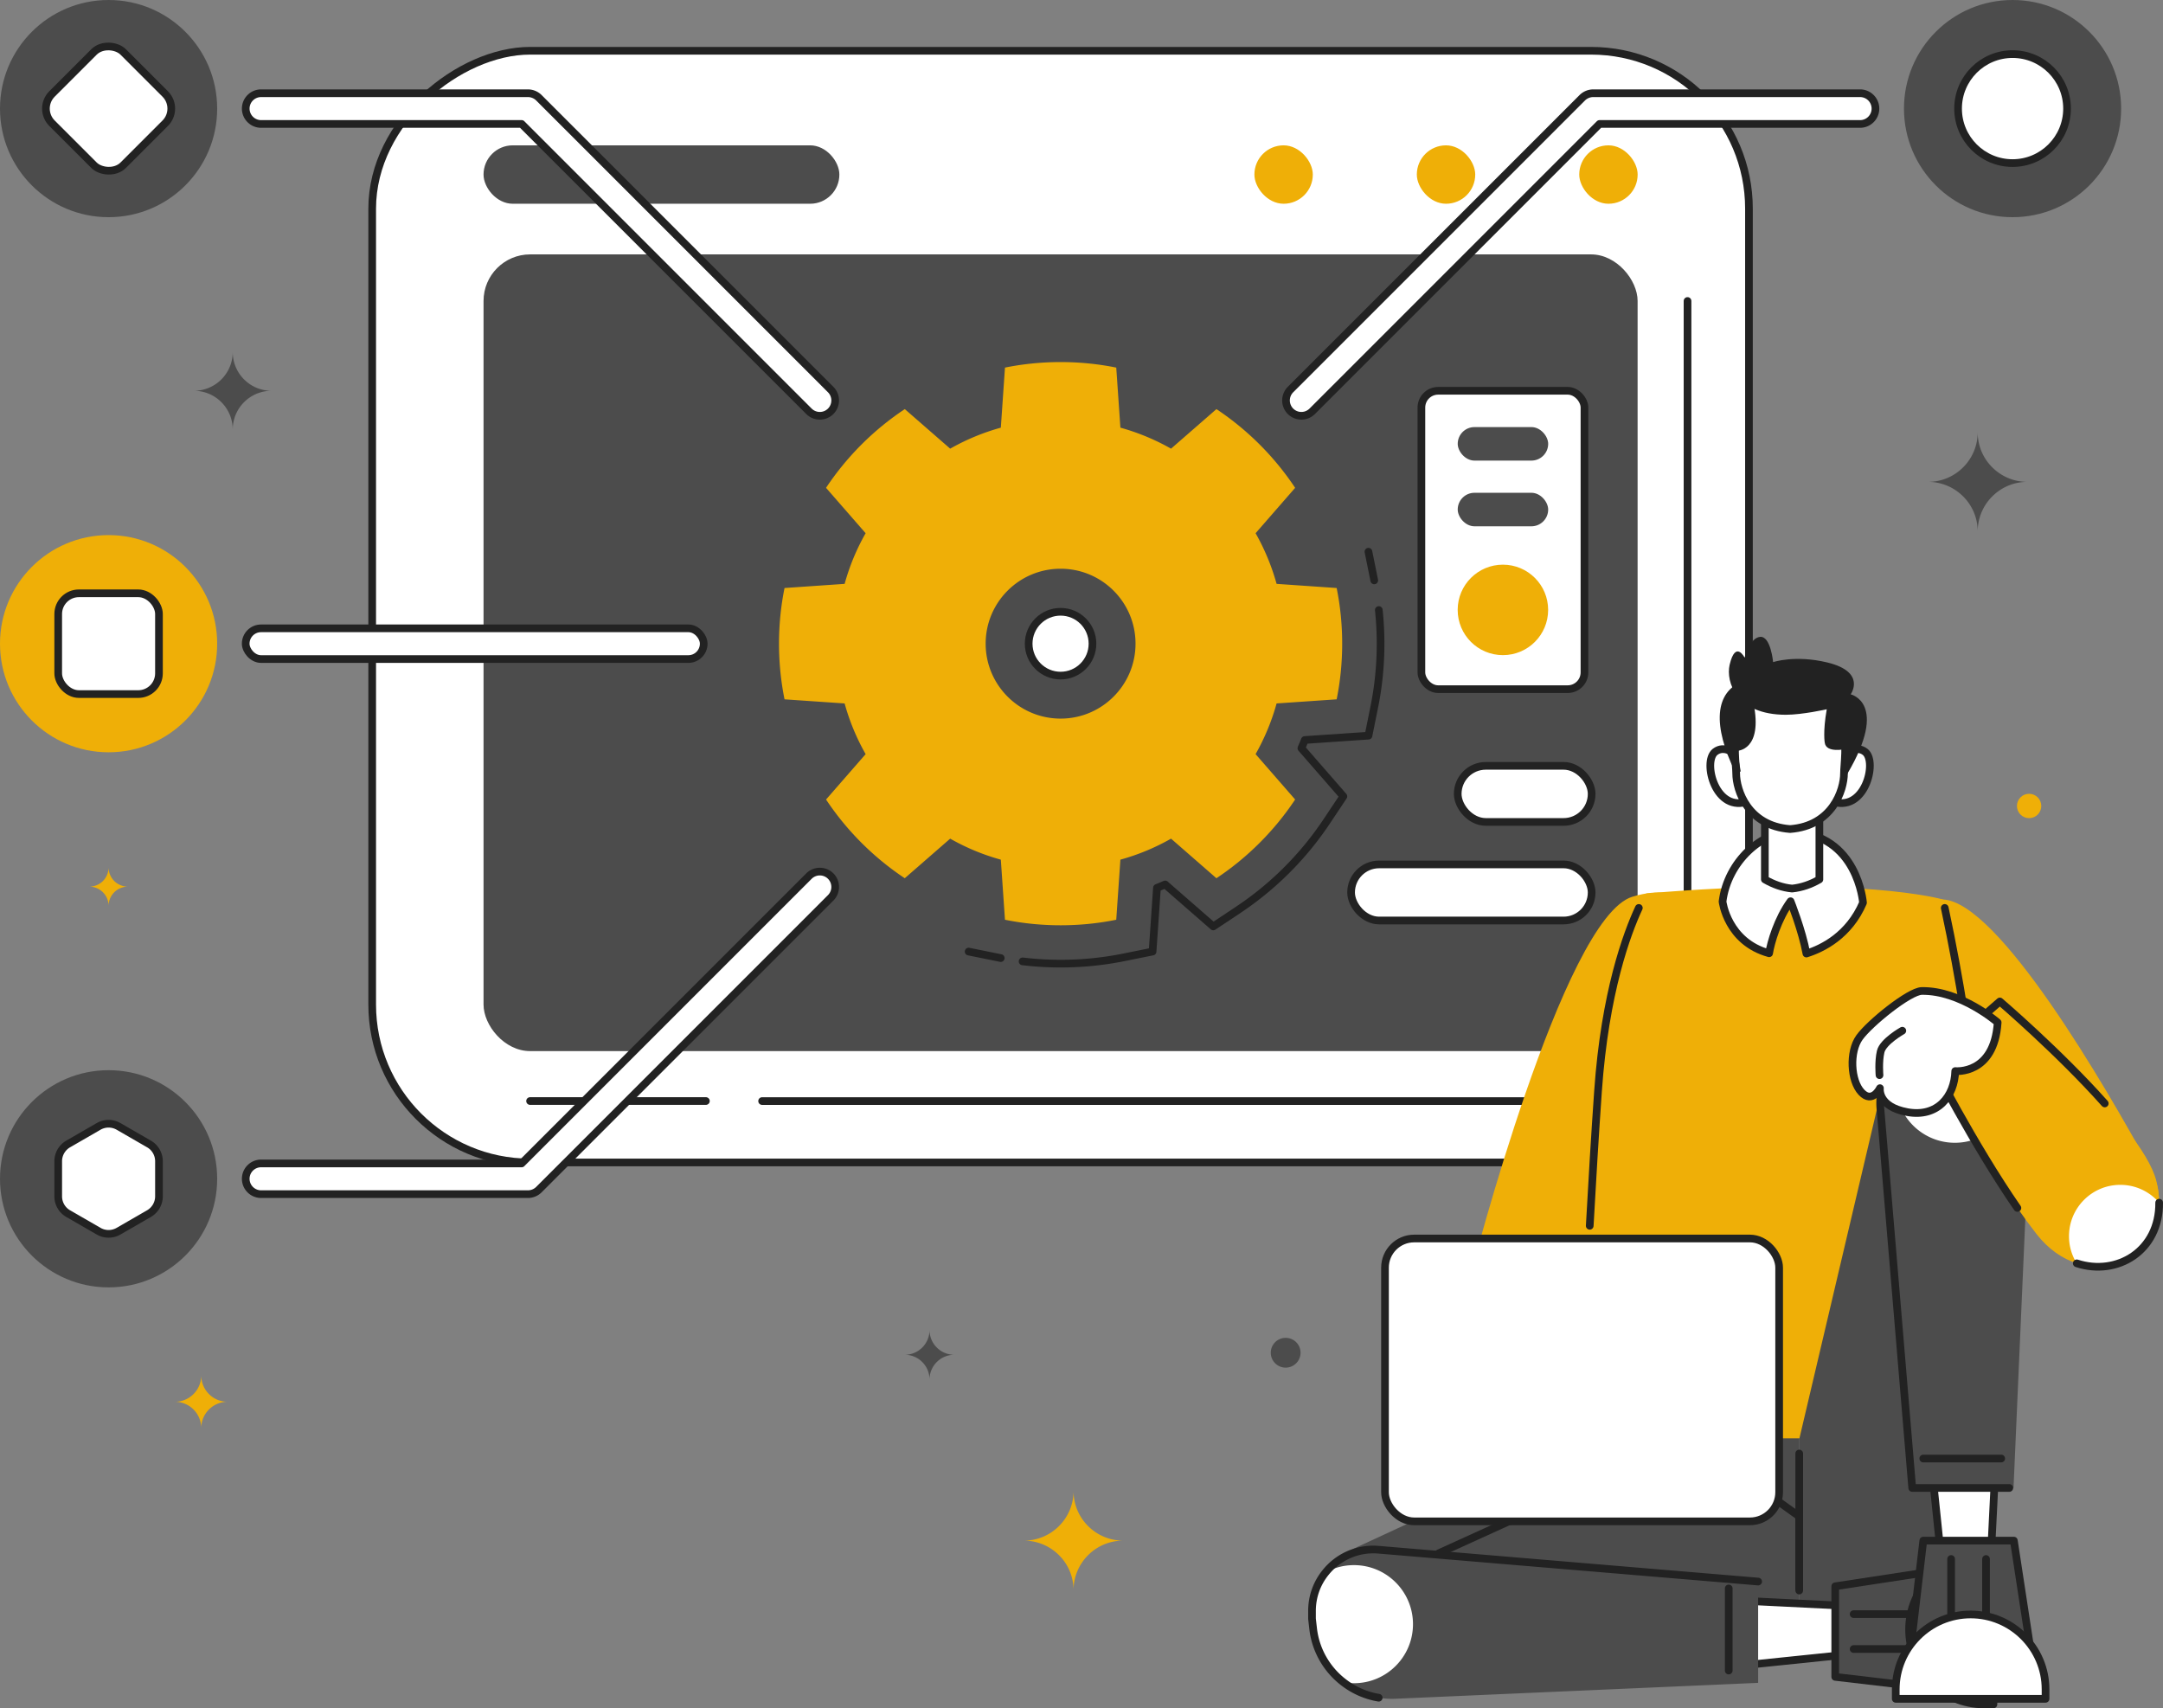 <svg xmlns="http://www.w3.org/2000/svg" id="b" width="563.32" height="444.85"><rect width="100%" height="100%" fill="#808080" stroke="none"/><defs><style>.w{fill:none}.w,.x{stroke:#222;stroke-linecap:round;stroke-linejoin:round;stroke-width:2px}.y{fill:#efaf07}.x,.z{fill:#fff}.aa{fill:#4c4c4c}.ab{fill:#222}</style></defs><g id="c"><rect width="289.51" height="358.56" x="131.45" y="-21.3" class="x" rx="41.12" ry="41.12" transform="rotate(90 276.21 157.98)"/><rect width="92.67" height="15.21" x="125.93" y="37.85" class="aa" rx="7.6" ry="7.6"/><rect width="15.21" height="15.21" x="411.29" y="37.85" class="y" rx="7.6" ry="7.6"/><rect width="15.21" height="15.21" x="368.99" y="37.85" class="y" rx="7.6" ry="7.6"/><rect width="15.21" height="15.21" x="326.69" y="37.85" class="y" rx="7.6" ry="7.6"/><path d="M183.84 286.73h-45.79M439.49 78.38v183.23c0 13.85-11.27 25.13-25.12 25.13H198.48" class="w"/><rect width="300.56" height="207.48" x="125.93" y="66.25" class="aa" rx="12.13" ry="12.13"/></g><g id="d"><rect width="34.88" height="14.61" x="379.64" y="199.44" class="x" rx="7.31" ry="7.31"/><rect width="62.65" height="14.61" x="351.87" y="225.11" class="x" rx="7.31" ry="7.31"/><rect width="42.47" height="77.7" x="370.18" y="101.77" class="x" rx="4.37" ry="4.37"/><rect width="23.56" height="8.73" x="379.64" y="111.22" class="aa" rx="4.37" ry="4.37"/><rect width="23.56" height="8.73" x="379.64" y="128.33" class="aa" rx="4.37" ry="4.37"/><circle cx="391.41" cy="158.83" r="11.78" class="y"/></g><g id="e"><path d="m341.75 107.11 74.83-74.83h67.85c2.21 0 4-1.79 4-4s-1.79-4-4-4h-69.51c-1.05 0-2.08.43-2.83 1.17l-76 76a4.01 4.01 0 0 0 0 5.66 4.01 4.01 0 0 0 5.66 0" class="x"/><circle cx="524.14" cy="28.28" r="28.28" class="aa"/><circle cx="524.14" cy="28.28" r="14.19" class="x"/></g><g id="f"><path d="m210.68 107.11-74.83-74.83H68c-2.21 0-4-1.79-4-4s1.79-4 4-4h69.51c1.05 0 2.08.43 2.83 1.17l76 76a4.01 4.01 0 0 1 0 5.66 4.01 4.01 0 0 1-5.66 0" class="x"/><circle cx="28.28" cy="28.28" r="28.28" class="aa"/><rect width="26.24" height="26.24" x="15.16" y="15.16" class="x" rx="5.39" ry="5.39" transform="rotate(-45 28.282 28.275)"/></g><g id="g"><path d="m210.68 228.15-74.83 74.83H68c-2.21 0-4 1.79-4 4s1.79 4 4 4h69.51c1.05 0 2.08-.43 2.83-1.17l76-76a4.01 4.01 0 0 0 0-5.66 4.01 4.01 0 0 0-5.66 0" class="x"/><circle cx="28.28" cy="306.98" r="28.28" class="aa"/><path d="M15.16 302.41v9.14c0 1.86.99 3.58 2.6 4.5l7.92 4.57c1.61.93 3.59.93 5.2 0l7.92-4.57c1.61-.93 2.6-2.65 2.6-4.5v-9.14c0-1.86-.99-3.58-2.6-4.5l-7.92-4.57a5.2 5.2 0 0 0-5.2 0l-7.92 4.57c-1.61.93-2.6 2.65-2.6 4.5" class="x"/></g><g id="h"><path d="m260.63 249.5-.9-.18-7.46-1.51m106.82-88.94c.3 2.89.46 5.82.46 8.75 0 5.57-.55 11.12-1.64 16.49l-1.51 7.47-16.58 1.13c-.28.72-.58 1.43-.89 2.14l10.93 12.54-4.23 6.35a83 83 0 0 1-23.29 23.29l-6.36 4.23-12.53-10.93c-.71.31-1.42.6-2.14.89l-1.14 16.58-7.46 1.51a83 83 0 0 1-16.48 1.64c-3.33 0-6.64-.2-9.91-.59m90.07-106.68 1.51 7.46" class="w"/><path d="M348.11 182.12c.95-4.69 1.44-9.54 1.44-14.5s-.49-9.81-1.44-14.49l-15.64-1.08a58.4 58.4 0 0 0-5.47-13.19l10.3-11.82a73.6 73.6 0 0 0-20.5-20.5l-11.82 10.3a58.4 58.4 0 0 0-13.19-5.47l-1.08-15.64c-4.68-.95-9.53-1.44-14.49-1.44s-9.81.49-14.49 1.44l-1.08 15.64a58.2 58.2 0 0 0-13.19 5.47l-11.82-10.3a73.5 73.5 0 0 0-20.51 20.5l10.31 11.82a57.5 57.5 0 0 0-5.47 13.19l-15.65 1.08c-.95 4.68-1.44 9.53-1.44 14.49s.49 9.81 1.44 14.5l15.65 1.07c1.28 4.66 3.13 9.08 5.47 13.2l-10.31 11.82c5.4 8.12 12.38 15.1 20.5 20.5l11.83-10.31c4.11 2.34 8.53 4.19 13.19 5.47l1.08 15.65c4.68.95 9.53 1.44 14.49 1.44s9.81-.49 14.49-1.44l1.08-15.65c4.65-1.28 9.08-3.13 13.19-5.47l11.82 10.31c8.12-5.4 15.1-12.38 20.5-20.5L327 196.39c2.33-4.12 4.18-8.54 5.47-13.2zm-71.89 5.02c-10.78 0-19.52-8.74-19.52-19.52s8.74-19.51 19.52-19.51 19.51 8.74 19.51 19.51-8.73 19.52-19.51 19.52" class="y"/><circle cx="276.21" cy="167.63" r="8.31" class="x"/></g><g id="i"><circle cx="28.28" cy="167.63" r="28.28" class="y"/><rect width="26.24" height="26.24" x="15.16" y="154.51" class="x" rx="5.39" ry="5.39"/><rect width="119.28" height="8" x="63.99" y="163.63" class="x" rx="4" ry="4"/></g><g id="j"><path d="M292.52 401.21c-3.57 0-6.81 1.45-9.14 3.79a12.86 12.86 0 0 0-3.79 9.14c0-3.57-1.44-6.81-3.79-9.14a12.89 12.89 0 0 0-9.14-3.79c3.57 0 6.81-1.45 9.14-3.79 2.35-2.34 3.79-5.58 3.79-9.14 0 3.57 1.44 6.81 3.79 9.14 2.34 2.34 5.57 3.79 9.14 3.79" class="y"/><path d="M527.99 125.49c-3.57 0-6.81 1.45-9.14 3.79a12.86 12.86 0 0 0-3.79 9.14c0-3.57-1.44-6.81-3.79-9.14a12.89 12.89 0 0 0-9.14-3.79c3.57 0 6.81-1.45 9.14-3.79 2.35-2.34 3.79-5.58 3.79-9.14 0 3.57 1.44 6.81 3.79 9.14 2.34 2.34 5.57 3.79 9.14 3.79" class="aa"/><path d="M59.28 365.05c-1.9 0-3.62.77-4.86 2.01a6.83 6.83 0 0 0-2.01 4.86c0-1.9-.77-3.62-2.01-4.86a6.85 6.85 0 0 0-4.86-2.01c1.9 0 3.62-.77 4.86-2.01a6.83 6.83 0 0 0 2.01-4.86c0 1.9.77 3.62 2.01 4.86a6.85 6.85 0 0 0 4.86 2.01" class="y"/><path d="M70.72 101.77c-2.8 0-5.32 1.13-7.15 2.96a10.08 10.08 0 0 0-2.96 7.15c0-2.79-1.13-5.32-2.96-7.15a10.07 10.07 0 0 0-7.15-2.96 10.106 10.106 0 0 0 10.11-10.11c0 2.79 1.13 5.32 2.96 7.15s4.35 2.96 7.15 2.96M248.54 352.81c-1.79 0-3.4.73-4.57 1.89a6.45 6.45 0 0 0-1.89 4.57c0-1.78-.72-3.4-1.89-4.57a6.43 6.43 0 0 0-4.57-1.89c1.79 0 3.4-.73 4.57-1.89a6.45 6.45 0 0 0 1.89-4.57c0 1.78.72 3.4 1.89 4.57a6.43 6.43 0 0 0 4.57 1.89" class="aa"/><path d="M33.31 230.9a5.02 5.02 0 0 0-5.03 5.03 5.02 5.02 0 0 0-5.03-5.03 5.02 5.02 0 0 0 5.03-5.03 5.02 5.02 0 0 0 5.03 5.03" class="y"/><circle cx="334.83" cy="352.28" r="3.88" class="aa"/><circle cx="528.45" cy="209.89" r="3.17" class="y"/></g><path id="k" d="M506 234.24c14.44.62 42.03 48.04 54.21 70.31 3.62 6.62 2.33 14.84-3.13 20.05-7.12 6.78-18.54 5.96-24.61-1.78l-39.22-50S476.96 233 506 234.24" class="y"/><path id="l" d="M425.12 233.53c-18.08 5.5-41.93 97.79-41.93 97.79-4.44 24.84 23.9 28.04 31.12 11.4l32.81-75.03s5.81-42.62-22-34.16" class="y"/><path id="m" d="m383.19 331.32 1.27 60.7h26.89l2.96-49.3c4.19-26.37-26.05-29.52-31.12-11.4" class="y"/><g id="n"><path d="m423.43 370.53-69.72 32.23a20.7 20.7 0 0 0-12.02 18.79c0 13.3 12.35 23.15 25.32 20.18l101.57-23.21v-51.8h-45.62l.48 3.8Z" class="aa"/><path d="M459.07 366.72v16.6c0 3 1.45 5.82 3.89 7.56l5.61 4.01v18.76M374.72 404.49l61.07-27.78v-8.32" class="w"/></g><g id="o"><path d="M506 234.24s-21.73-6.34-77.23-1.56c0 0-10.1 15.83-12.59 51.48-2.79 39.87-4.83 90.41-4.83 90.41h105.99s5.72-62.32-11.33-140.33Z" class="y"/><path d="M426.81 236.44c-3.07 6.58-8.83 21.99-10.63 47.71-.79 11.3-1.52 23.45-2.16 35.07M515.05 289.84c-1.79-16.38-4.51-34.41-8.57-53.4" class="w"/><path d="M485.19 235.1c-3.64 8.46-10.47 11.88-14.74 13.22-1.1-6.03-4.13-13.62-4.13-13.62-3.36 4.63-5.14 10.76-5.58 13.55-10.89-2.99-12.13-13.47-12.13-13.47 1.33-10.49 10.36-18.4 18.1-18.13 17.12.58 18.48 18.44 18.48 18.44Z" class="x"/></g><g id="p"><path d="M468.58 418.53h20.39c14.38 0 26.47-10.79 28.1-25.07l11.35-99.45c1.35-11.83-7.9-22.2-19.81-22.2-9.09 0-17.03 6.14-19.3 14.94l-20.72 88.01v43.78Z" class="aa"/><path d="M468.58 378.52v35.69" class="w"/></g><g id="q"><path d="M483.79 418.34v12.26l-28.51 2.95v-16.62z" class="x"/><path d="M477.96 436.69V413.1l38.47-5.88v33.98z" class="aa"/><path d="M477.96 436.69V413.1l38.47-5.88v33.98zM482.75 429.44h19.24M482.75 420.35h19.24" class="w"/><path d="M497.19 424.35c0-10.76 8.74-19.5 19.5-19.5h2.47v39.01h-2.47c-10.76 0-19.5-8.74-19.5-19.5Z" class="x"/><path d="M457.88 411.87v26.38l-94.46 4.14c-5.06.22-9.8-1.4-13.54-4.3a20.58 20.58 0 0 1-7.9-13.99l-.29-2.55v-2.03c0-3.82 1.33-7.3 3.56-10.04 3.19-3.97 8.25-6.36 13.77-5.9z" class="aa"/><path d="M367.99 422.97c0 8.49-6.88 15.37-15.37 15.37-.94 0-1.85-.08-2.74-.25a20.58 20.58 0 0 1-7.9-13.99l-.29-2.55v-2.03c0-3.82 1.33-7.3 3.56-10.04 2.19-1.21 4.7-1.89 7.37-1.89 8.49 0 15.37 6.89 15.37 15.38" class="z"/><path d="M359.06 442.12c-3.4-.57-6.54-1.98-9.18-4.03a20.58 20.58 0 0 1-7.9-13.99l-.29-2.55v-2.03c0-3.82 1.33-7.3 3.56-10.04 3.19-3.97 8.25-6.36 13.77-5.9l98.86 8.29M450.22 413.66v21.38" class="w"/></g><g id="r"><path d="M518.26 410.21H506l-2.95-28.51h16.62z" class="x"/><path d="M498.01 387.49h26.38l4.14-94.46c.22-5.06-1.4-9.8-4.3-13.54a20.58 20.58 0 0 0-13.99-7.9l-2.55-.29h-2.03c-3.82 0-7.3 1.33-10.04 3.56a15.92 15.92 0 0 0-5.9 13.77z" class="aa"/><path d="M509.11 297.6c8.49 0 15.37-6.88 15.37-15.37 0-.94-.08-1.85-.25-2.74a20.58 20.58 0 0 0-13.99-7.9l-2.55-.29h-2.03c-3.82 0-7.3 1.33-10.04 3.56-1.21 2.19-1.89 4.7-1.89 7.37 0 8.49 6.89 15.37 15.38 15.37" class="z"/><path d="M524.23 279.49a20.58 20.58 0 0 0-13.99-7.9l-2.55-.29h-2.03c-3.82 0-7.3 1.33-10.04 3.56a15.92 15.92 0 0 0-5.9 13.77l8.29 98.86h25.28M500.89 379.83h20.29" class="w"/><path d="M500.89 401.21h23.59l5.88 38.47h-33.98z" class="aa"/><path d="M500.89 401.21h23.59l5.88 38.47h-33.98zM508.14 405.99v19.25M517.23 405.99v19.25" class="w"/><path d="M513.23 420.44c10.76 0 19.5 8.74 19.5 19.5v2.47h-39.01v-2.47c0-10.76 8.74-19.5 19.5-19.5Z" class="x"/></g><path id="s" d="M473.83 229.02c-2.25 1.31-4.62 2.12-7.1 2.38-2.48-.23-4.84-1.07-7.1-2.38v-19.13h14.2z" class="x"/><g id="t"><path d="M477.48 203.7c.56-4.91 3.42-8.83 6.45-8.61.62.05 1.23.26 1.81.71 3.33 2.58-.14 16.23-8.82 12.8zM454.93 203.7c-.56-4.91-3.42-8.83-6.45-8.61-.62.05-1.23.26-1.81.71-3.33 2.58.14 16.23 8.82 12.8z" class="x"/><path d="M480.24 201.4c0 4.34-3.03 13.69-14.04 14.5-11.01-.81-14.04-10.15-14.04-14.5s-3.66-21.93 14.04-21.93 14.04 17.57 14.04 21.93" class="x"/><path d="m481.05 201.61-1.38.12.88-6.65s-4.89 1.09-5.31-1.6c0 0-.55-2.77.51-8.77 0 0-6.34 1.43-10.65 1.43-12.97 0-15.65-8.59-14.65-12.99 0-.03.01-.06.02-.08 1.53-6.45 3.9-1.8 3.9-1.8s1.29-5.19 4.04-5.42 3.37 6.58 3.37 6.58 5.68-1.94 14.11.09c10.29 2.48 6.09 8.3 6.09 8.3s10.08 2.22-.93 20.8Z" class="ab"/><path d="M454.36 177.22c-8.15 2.84-8.18 12.05-2.51 23.72h1.5l-.94-5.41s6.78-.05 4.27-12.39l-2.32-5.93Z" class="ab"/></g><rect id="u" width="102.65" height="73.66" x="360.7" y="322.53" class="x" rx="7.6" ry="7.6"/><g id="v"><path d="M562.32 313.2c.12 12.53-10.93 19.23-21.46 15.8-3.72-1.2-7.37-3.66-10.44-7.58-13.02-16.61-27.48-44.99-27.48-44.99l17.9-15.63s36.94 31.61 40.73 46.69c.51 2.02.75 3.91.76 5.7Z" class="y"/><path d="M562.32 313.2c.12 12.53-10.93 19.23-21.46 15.8a13.2 13.2 0 0 1-2.02-6.95c-.07-7.38 5.86-13.43 13.24-13.49 4.09-.04 7.77 1.77 10.24 4.64" class="z"/><path d="M562.32 313.2c.12 12.53-10.93 19.23-21.46 15.8M548.15 287.36c-11.93-13.4-27.32-26.56-27.32-26.56l-17.9 15.63s11.02 21.61 22.47 38.15" class="w"/><path d="M520.26 266.27s-9.62-8.38-19.78-8.2c-3.21.06-13.54 8.38-16.22 12.12s-2.32 11.23.53 14.26 4.81-1.07 4.81-1.07-.71 4.81 7.13 6.24 12.3-4.1 12.48-10.69c0 0 10.16 1.07 11.05-12.65Z" class="x"/><path d="M489.49 279.99s-.31-3.52.3-6.13 5.64-5.44 5.64-5.44" class="w"/></g></svg>